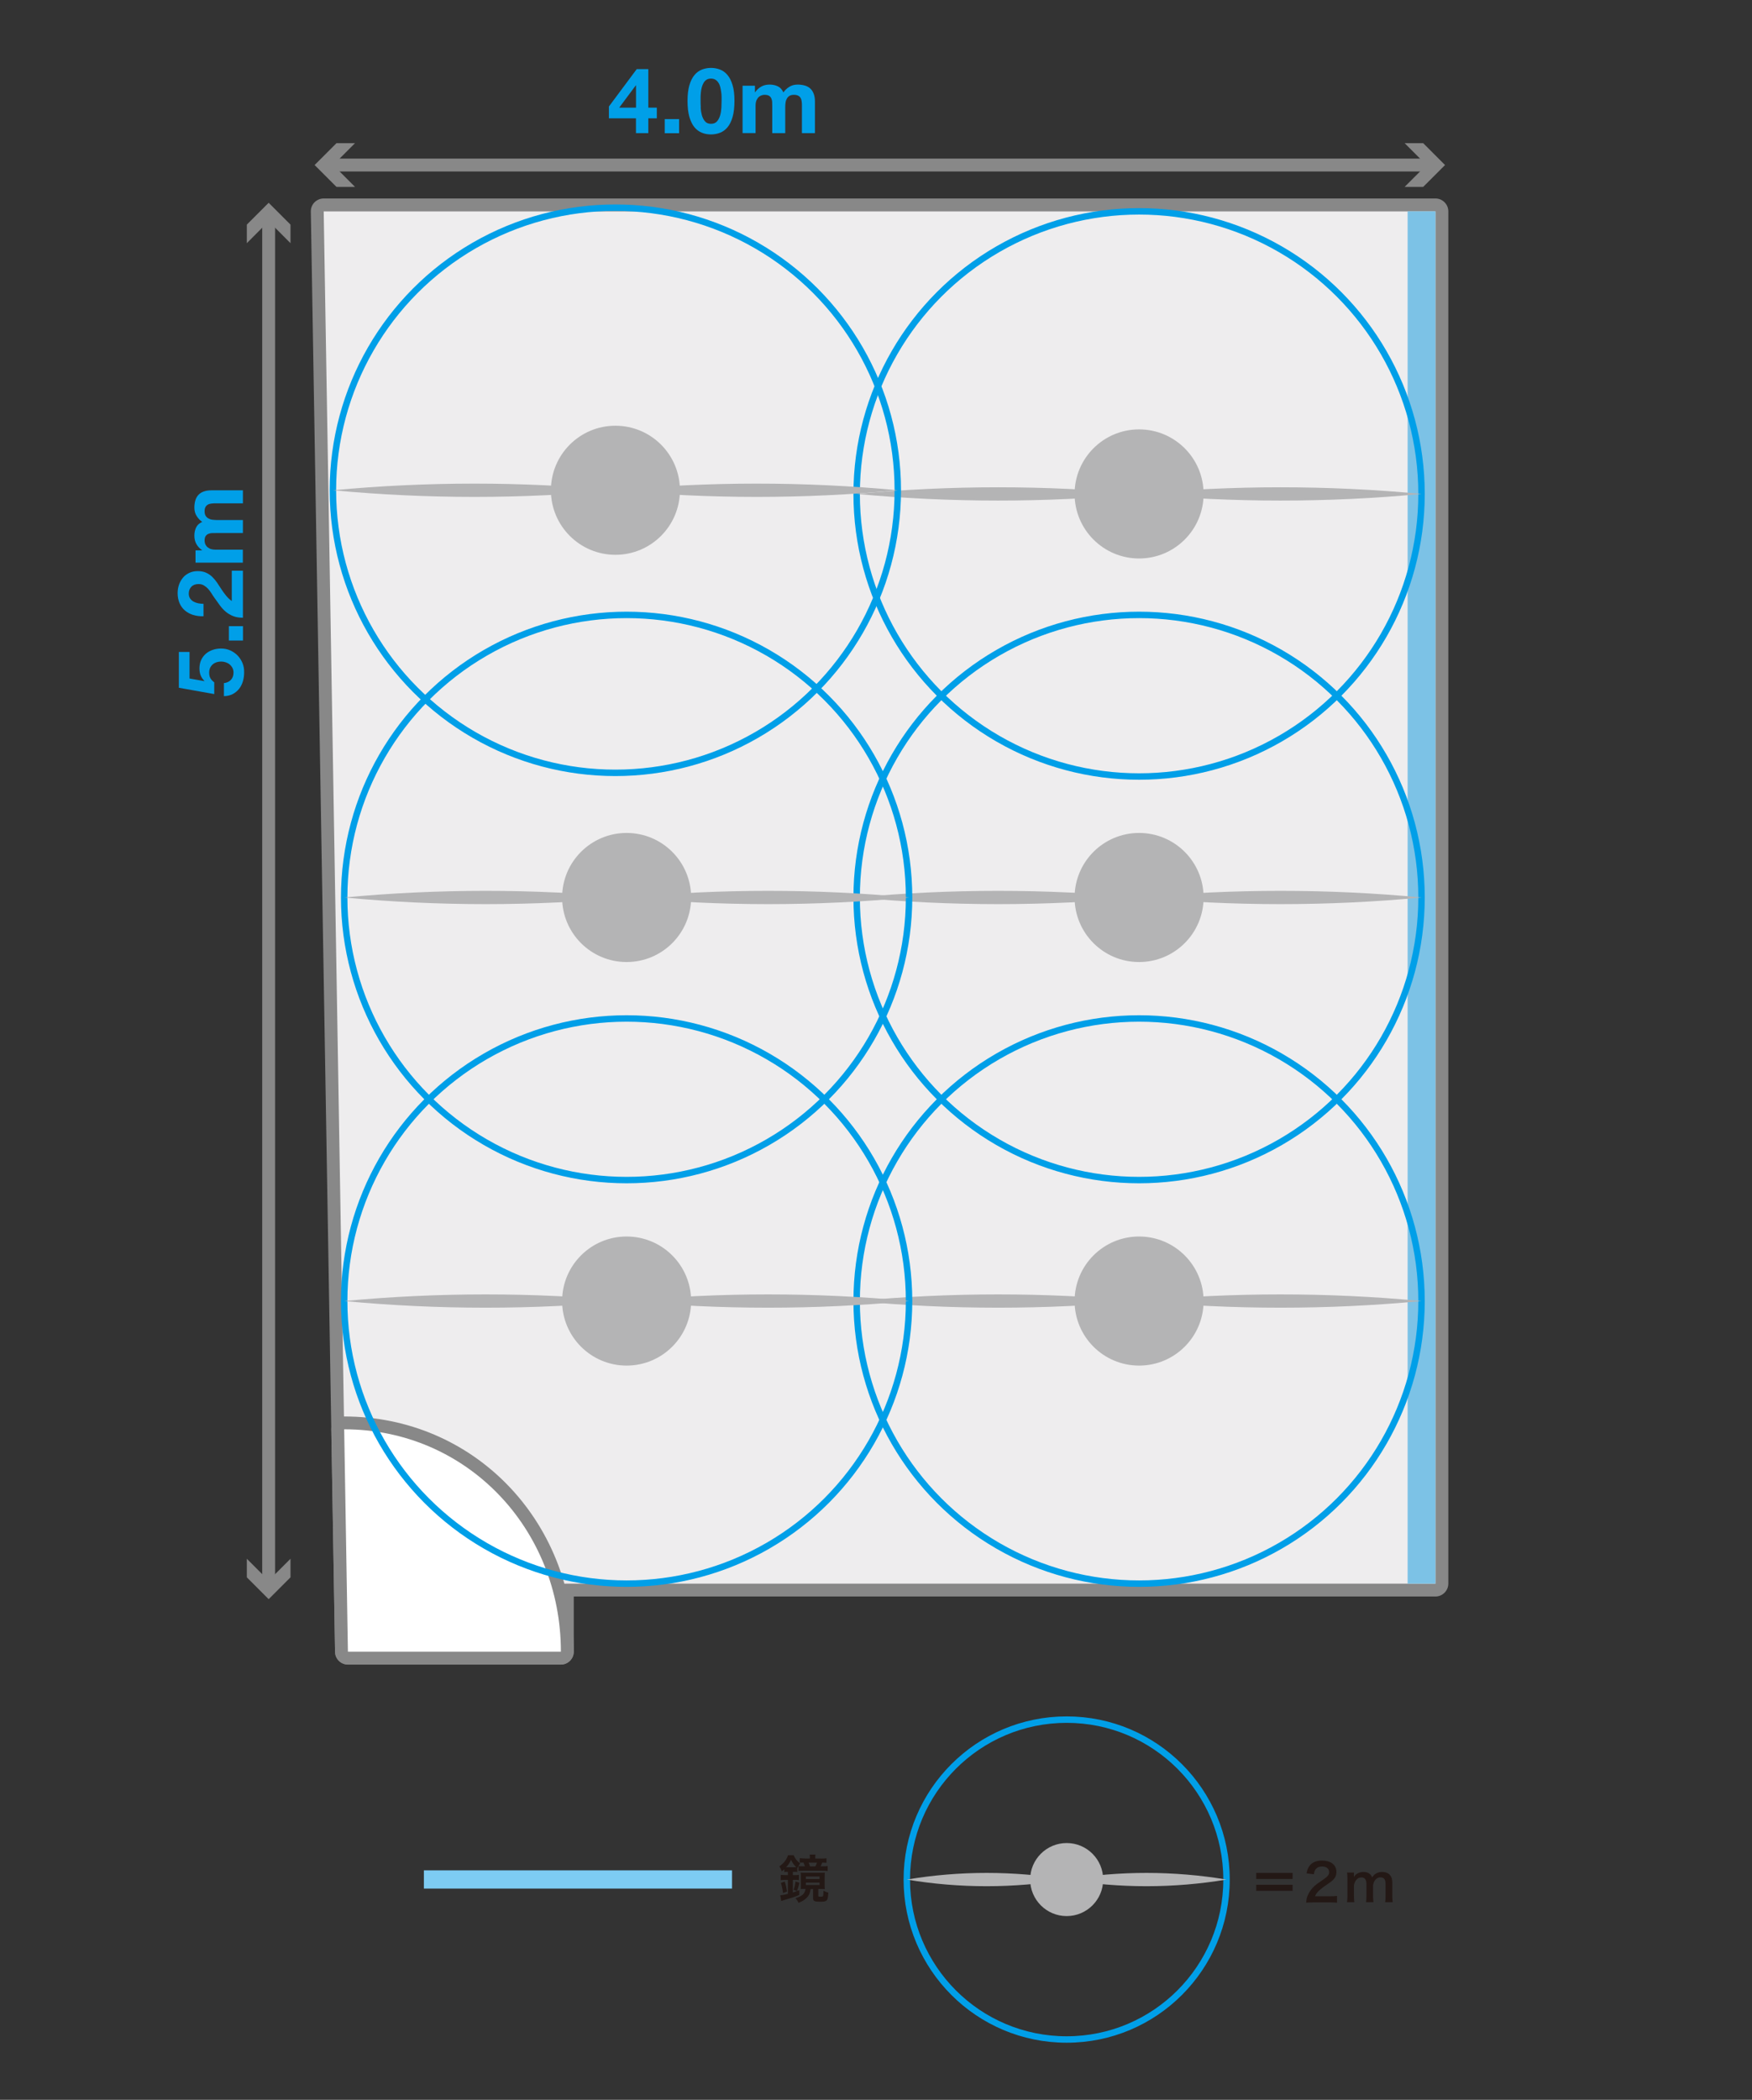 <?xml version="1.0" encoding="UTF-8"?>
<svg id="_レイヤー_2" data-name="レイヤー 2" xmlns="http://www.w3.org/2000/svg" viewBox="0 0 272.13 325.98">
  <rect x="0" y="0" width="272.13" height="325.98" fill="#333333" stroke="none"/>
  <defs>
    <style>
      .cls-1, .cls-2, .cls-3 {
        fill: none;
      }

      .cls-1, .cls-4, .cls-5, .cls-6, .cls-7, .cls-8, .cls-9, .cls-10, .cls-11 {
        stroke-width: 0px;
      }

      .cls-2 {
        stroke: #888;
        stroke-width: 2px;
      }

      .cls-2, .cls-3 {
        stroke-miterlimit: 10;
      }

      .cls-3 {
        stroke: #009fe8;
      }

      .cls-4 {
        fill: #888;
      }

      .cls-5 {
        fill: #231815;
      }

      .cls-6 {
        fill: #b4b4b5;
      }

      .cls-7 {
        fill: #7dccf3;
      }

      .cls-8 {
        fill: #7cc2e6;
      }

      .cls-9 {
        fill: #fff;
      }

      .cls-10 {
        fill: #eeedee;
      }

      .cls-11 {
        fill: #009fe8;
      }
    </style>
  </defs>
  <g id="_ガイド" data-name="ガイド">
    <rect class="cls-1" width="272.13" height="325.98"/>
  </g>
  <g id="_6st" data-name="6st">
    <g>
      <g>
        <path class="cls-10" d="M54.04,257.4c-.55,0-.99-.44-1-.98l-3.76-223.59c0-.27.1-.53.29-.72.19-.19.44-.3.71-.3h172.68c.55,0,1,.45,1,1v213.04c0,.55-.45,1-1,1H88.12v9.55c0,.55-.45,1-1,1h-33.08Z"/>
        <path class="cls-4" d="M222.96,32.81v213.04H87.12v10.56h-33.08l-3.76-223.59h172.68M222.96,30.81H50.28c-.54,0-1.05.22-1.43.6s-.58.9-.57,1.44l3.76,223.59c.02,1.09.91,1.97,2,1.97h33.08c1.1,0,2-.9,2-2v-8.56h133.84c1.1,0,2-.9,2-2V32.81c0-1.1-.9-2-2-2h0Z"/>
      </g>
      <g>
        <path class="cls-9" d="M54.04,257.4c-.55,0-.99-.44-1-.98l-.58-34.52c0-.27.1-.53.29-.72.19-.19.44-.3.71-.3,19.43,0,34.66,15.6,34.66,35.52,0,.55-.45,1-1,1h-33.08Z"/>
        <path class="cls-4" d="M53.46,221.89c19.06,0,33.66,15.45,33.66,34.52h-33.08l-.58-34.52M53.46,219.89c-.54,0-1.05.22-1.43.6-.38.38-.58.9-.57,1.44l.58,34.52c.02,1.09.91,1.97,2,1.97h33.08c1.1,0,2-.9,2-2,0-20.48-15.66-36.52-35.66-36.52h0Z"/>
      </g>
      <rect class="cls-8" x="218.64" y="32.81" width="4.32" height="213.04"/>
    </g>
    <g>
      <rect class="cls-7" x="88.35" y="267.86" width="2.83" height="47.86" transform="translate(381.56 202.01) rotate(90)"/>
      <path class="cls-5" d="M122.29,290.59c-.17,0-.32,0-.47.03v-.44c-.14.14-.2.19-.38.34-.12-.34-.2-.5-.38-.78.68-.48,1.11-1.03,1.34-1.73h.87c.25.57.5.88,1.02,1.28-.18.24-.32.46-.45.74v.58c-.14-.02-.26-.02-.47-.02h-.22v.51h.3c.28,0,.44,0,.64-.04v.82c-.18-.03-.34-.04-.64-.04h-.3v1.95c.35-.11.52-.17,1-.35v.74c-.7.3-1.06.42-2.16.74-.3.08-.5.15-.64.2l-.16-.89c.34-.02.67-.09,1.19-.22v-2.17h-.36c-.31,0-.54.02-.75.04v-.82c.19.02.44.04.76.04h.35v-.51h-.1ZM121.62,293.89c-.06-.56-.14-.98-.33-1.58l.6-.21c.18.56.26.91.35,1.56l-.62.22ZM123.38,289.87c.14,0,.18,0,.29,0-.36-.36-.54-.62-.8-1.13-.26.51-.42.76-.76,1.14h1.27ZM123.26,293.39c.17-.48.24-.79.3-1.3l.61.19c-.1.49-.22.86-.38,1.29l-.54-.18ZM125.06,293.24c-.24,0-.43,0-.69.02.02-.16.02-.28.02-.58v-1.34c0-.28,0-.44-.03-.63.22.02.43.02.77.02h2.25c.35,0,.5,0,.74-.02-.02.18-.03.29-.03.6v1.32c0,.31,0,.46.03.64-.18-.02-.37-.02-.67-.02h-.35v1.04c0,.14.04.16.36.16.25,0,.34-.03.38-.11.04-.09.06-.34.06-.82.29.16.5.24.76.29-.08,1.32-.16,1.42-1.3,1.42-.84,0-1.07-.11-1.07-.52v-1.45h-.37c-.11.59-.21.85-.44,1.16-.18.22-.46.47-.75.65-.21.13-.37.2-.71.33-.1-.27-.25-.48-.46-.72,1.06-.33,1.42-.66,1.56-1.42h-.06ZM127.51,288.53c.38,0,.62,0,.86-.05v.7c-.24-.02-.29-.02-.65-.03-.08.21-.16.38-.26.58h.28c.41,0,.6,0,.82-.04v.77c-.27-.03-.48-.04-.9-.04h-2.81c-.34,0-.6,0-.82.03v-.75c.17.02.42.03.77.03h.22c-.07-.23-.14-.39-.22-.58h-.08c-.22,0-.35,0-.5.02v-.7c.26.03.51.05.86.05h.71v-.13c0-.18,0-.33-.03-.48h.9c-.02.14-.03.28-.03.48v.13h.9ZM125.17,291.7h2.13v-.38h-2.13v.38ZM125.17,292.64h2.13v-.38h-2.13v.38ZM126.65,289.74c.12-.23.15-.32.25-.58h-1.31c.11.24.16.36.22.58h.84Z"/>
    </g>
    <g>
      <circle class="cls-3" cx="165.68" cy="291.79" r="24.83"/>
      <g>
        <circle class="cls-6" cx="165.68" cy="291.79" r="5.67"/>
        <g>
          <path class="cls-6" d="M190.51,291.79c-8.21,1.37-16.62,1.38-24.83,0,8.2-1.38,16.62-1.37,24.83,0h0Z"/>
          <path class="cls-6" d="M165.68,291.79c-8.21,1.37-16.62,1.38-24.83,0,8.2-1.38,16.62-1.37,24.83,0h0Z"/>
        </g>
      </g>
    </g>
    <g>
      <circle class="cls-3" cx="176.93" cy="76.68" r="43.87"/>
      <g>
        <circle class="cls-6" cx="176.93" cy="76.68" r="10.02"/>
        <g>
          <path class="cls-6" d="M133.07,76.68c14.58-1.37,29.29-1.38,43.87,0-14.58,1.38-29.28,1.37-43.87,0h0Z"/>
          <path class="cls-6" d="M176.93,76.68c14.58-1.37,29.29-1.38,43.87,0-14.58,1.38-29.28,1.37-43.87,0h0Z"/>
        </g>
      </g>
    </g>
    <g>
      <circle class="cls-3" cx="176.93" cy="201.98" r="43.87"/>
      <g>
        <circle class="cls-6" cx="176.93" cy="201.98" r="10.02"/>
        <g>
          <path class="cls-6" d="M133.07,201.98c14.58-1.37,29.29-1.38,43.87,0-14.58,1.38-29.28,1.37-43.87,0h0Z"/>
          <path class="cls-6" d="M176.93,201.98c14.58-1.37,29.29-1.38,43.87,0-14.58,1.38-29.28,1.37-43.87,0h0Z"/>
        </g>
      </g>
    </g>
    <g>
      <circle class="cls-3" cx="97.33" cy="201.98" r="43.87"/>
      <g>
        <circle class="cls-6" cx="97.33" cy="201.98" r="10.02"/>
        <g>
          <path class="cls-6" d="M53.46,201.98c14.58-1.37,29.29-1.38,43.87,0-14.58,1.38-29.28,1.37-43.87,0h0Z"/>
          <path class="cls-6" d="M97.33,201.98c14.58-1.37,29.29-1.38,43.87,0-14.58,1.38-29.28,1.37-43.87,0h0Z"/>
        </g>
      </g>
    </g>
    <g>
      <circle class="cls-3" cx="176.93" cy="139.33" r="43.87"/>
      <g>
        <circle class="cls-6" cx="176.93" cy="139.33" r="10.02"/>
        <g>
          <path class="cls-6" d="M133.07,139.33c14.58-1.37,29.29-1.38,43.87,0-14.58,1.38-29.28,1.37-43.87,0h0Z"/>
          <path class="cls-6" d="M176.93,139.33c14.58-1.37,29.29-1.38,43.87,0-14.58,1.38-29.28,1.37-43.87,0h0Z"/>
        </g>
      </g>
    </g>
    <g>
      <circle class="cls-3" cx="97.33" cy="139.33" r="43.87"/>
      <g>
        <circle class="cls-6" cx="97.33" cy="139.33" r="10.02"/>
        <g>
          <path class="cls-6" d="M53.46,139.33c14.58-1.37,29.29-1.38,43.87,0-14.58,1.38-29.28,1.37-43.87,0h0Z"/>
          <path class="cls-6" d="M97.33,139.33c14.58-1.37,29.29-1.38,43.87,0-14.58,1.38-29.28,1.37-43.87,0h0Z"/>
        </g>
      </g>
    </g>
    <g>
      <circle class="cls-3" cx="95.58" cy="76.11" r="43.87"/>
      <g>
        <circle class="cls-6" cx="95.59" cy="76.11" r="10.02"/>
        <g>
          <path class="cls-6" d="M51.72,76.11c14.58-1.37,29.29-1.38,43.87,0-14.58,1.38-29.28,1.37-43.87,0h0Z"/>
          <path class="cls-6" d="M95.58,76.11c14.58-1.37,29.29-1.38,43.87,0-14.58,1.38-29.28,1.37-43.87,0h0Z"/>
        </g>
      </g>
    </g>
    <g>
      <path class="cls-5" d="M200.77,290.76v.94h-5.65v-.94h5.65ZM200.77,292.6v.94h-5.65v-.94h5.65Z"/>
      <path class="cls-5" d="M203.9,295.34c-.62,0-.75,0-1.03.04.05-.46.1-.74.21-1.02.22-.58.58-1.09,1.09-1.57.28-.25.52-.43,1.32-.97.74-.5.96-.77.96-1.18,0-.54-.42-.88-1.1-.88-.46,0-.82.16-1.02.47-.14.19-.19.37-.25.74l-1.14-.14c.11-.61.26-.94.55-1.28.4-.46,1.03-.71,1.83-.71,1.4,0,2.26.67,2.26,1.77,0,.53-.18.91-.57,1.28-.22.21-.3.27-1.34.98-.35.25-.75.58-.95.8-.24.26-.34.42-.46.72h2.24c.5,0,.9-.02,1.17-.06v1.05c-.38-.03-.7-.05-1.21-.05h-2.57Z"/>
      <path class="cls-5" d="M209.23,295.29c.04-.34.06-.61.06-1.04v-2.51c0-.5-.02-.74-.06-1.04h1.07v.41s0,.17,0,.3c.23-.49.82-.8,1.49-.8.43,0,.78.12,1.03.36.14.13.21.23.3.48.27-.36.42-.5.67-.63.26-.14.54-.21.89-.21.51,0,.93.16,1.2.46.26.29.38.65.38,1.22v1.97c0,.45.02.71.06,1.04h-1.17c.05-.33.06-.57.06-1.04v-1.79c0-.7-.25-1.02-.78-1.02-.26,0-.46.07-.66.24-.28.24-.41.5-.5.99v1.58c0,.44.02.71.06,1.04h-1.15c.05-.34.06-.58.06-1.04v-1.79c0-.67-.26-1.01-.78-1.01-.34,0-.61.14-.82.42-.18.23-.26.42-.34.8v1.58c0,.43.02.67.06,1.04h-1.13Z"/>
    </g>
    <g>
      <path class="cls-11" d="M94.58,18.38v-1.85l4.32-5.8h1.8v5.98h1.32v1.66h-1.32v2.3h-1.92v-2.3h-4.21ZM98.75,13.26l-2.57,3.45h2.61v-3.45h-.04Z"/>
      <path class="cls-11" d="M105.48,18.49v2.19h-2.23v-2.19h2.23Z"/>
      <path class="cls-11" d="M107.08,13.23c.19-.66.46-1.19.79-1.58.33-.4.72-.68,1.16-.85s.91-.26,1.4-.26.97.09,1.41.26c.44.17.83.45,1.16.85.34.4.6.93.79,1.58.2.66.29,1.47.29,2.44s-.1,1.83-.29,2.49c-.19.67-.46,1.2-.79,1.6-.34.4-.72.68-1.16.85-.44.17-.91.26-1.41.26s-.96-.08-1.4-.26c-.44-.17-.83-.46-1.16-.85-.33-.4-.59-.93-.79-1.6-.19-.67-.29-1.5-.29-2.49s.1-1.78.29-2.44ZM108.83,16.69c.02.4.08.79.18,1.17.1.37.26.69.48.96.22.27.53.4.94.4s.74-.13.96-.4.38-.58.48-.96c.1-.37.16-.76.18-1.17.02-.4.03-.75.03-1.03,0-.17,0-.38,0-.62,0-.24-.02-.49-.06-.75s-.08-.51-.14-.76c-.06-.25-.15-.48-.28-.67-.12-.2-.28-.36-.47-.48s-.42-.18-.7-.18-.5.06-.69.18-.34.28-.45.48c-.12.2-.21.42-.28.67-.07.25-.11.5-.14.76-.03.26-.04.5-.05.75,0,.24,0,.45,0,.62,0,.28,0,.63.03,1.03Z"/>
      <path class="cls-11" d="M117.26,13.33v.99h.03c.27-.38.58-.67.96-.88.37-.21.8-.31,1.29-.31s.89.09,1.27.27c.38.18.67.5.87.95.22-.32.51-.61.89-.85.37-.25.82-.37,1.33-.37.39,0,.75.05,1.08.14.33.09.62.25.85.45.24.21.42.48.55.82.13.34.2.74.2,1.21v4.92h-2.02v-4.16c0-.25,0-.48-.03-.7-.02-.22-.07-.41-.16-.57-.08-.16-.21-.29-.38-.38-.17-.09-.39-.14-.67-.14s-.51.05-.69.16c-.17.11-.31.25-.41.43s-.17.37-.2.6c-.03.22-.05.45-.05.67v4.09h-2.02v-4.12c0-.22,0-.43-.01-.65,0-.21-.05-.41-.12-.59-.07-.18-.19-.32-.35-.43-.17-.11-.41-.16-.73-.16-.09,0-.22.02-.38.06s-.31.12-.46.24c-.15.12-.27.29-.38.51-.1.22-.16.51-.16.87v4.26h-2.02v-7.35h1.9Z"/>
    </g>
    <g>
      <path class="cls-11" d="M29.46,105.34l2.26.4.03-.03c-.27-.27-.47-.57-.59-.88-.12-.31-.18-.67-.18-1.07,0-.49.09-.93.27-1.31.18-.38.42-.7.72-.96.3-.26.66-.46,1.07-.6.41-.14.85-.21,1.31-.21.51,0,.99.1,1.43.3.44.2.82.47,1.14.8.32.34.57.73.75,1.17s.26.92.25,1.42c0,.48-.06.94-.19,1.39-.13.44-.32.83-.59,1.17-.27.34-.59.61-.99.82s-.85.31-1.37.32v-2.02c.45-.05.82-.22,1.09-.51.27-.29.4-.67.4-1.12,0-.27-.05-.5-.16-.72-.11-.21-.25-.39-.43-.54-.17-.15-.38-.26-.61-.34-.23-.08-.47-.12-.72-.12s-.5.04-.72.11c-.23.08-.43.19-.6.34-.17.15-.3.33-.4.54-.09.21-.14.45-.14.72,0,.36.06.65.19.88.13.23.33.44.6.64v1.82l-5.5-.98v-5.56h1.66v4.11Z"/>
      <path class="cls-11" d="M35.55,97.21h2.19v2.23h-2.19v-2.23Z"/>
      <path class="cls-11" d="M30.03,95.48c-.49-.15-.91-.38-1.28-.68-.36-.3-.65-.68-.85-1.14s-.31-.99-.31-1.58c0-.46.07-.89.21-1.3s.35-.77.61-1.09.59-.56.98-.75c.39-.18.82-.28,1.31-.28s.93.08,1.29.24c.36.16.68.37.96.64s.53.57.76.9c.23.34.45.67.67,1.02.22.34.46.67.72.99.26.32.55.61.9.85v-4.7h1.73v7.3c-.58,0-1.08-.08-1.51-.25s-.81-.39-1.14-.67c-.34-.28-.65-.62-.93-1-.28-.38-.57-.79-.87-1.21-.15-.22-.31-.45-.46-.7-.16-.25-.33-.47-.52-.68-.19-.2-.4-.37-.64-.51-.24-.14-.51-.21-.81-.21-.48,0-.86.14-1.13.42-.27.28-.4.64-.4,1.07,0,.29.07.54.21.75s.32.37.54.49.47.21.74.26c.27.05.54.08.8.08v1.93c-.57.02-1.1-.05-1.58-.2Z"/>
      <path class="cls-11" d="M30.39,85.44h.99v-.03c-.38-.27-.67-.58-.88-.96-.21-.37-.31-.8-.31-1.29s.09-.89.27-1.27c.18-.38.5-.67.95-.87-.32-.22-.61-.51-.85-.89-.25-.37-.37-.82-.37-1.33,0-.39.05-.75.14-1.08s.25-.62.45-.85c.21-.24.48-.42.82-.55.34-.13.74-.2,1.21-.2h4.92v2.02h-4.16c-.25,0-.48,0-.7.03s-.41.07-.57.16c-.16.09-.29.21-.38.38-.09.17-.14.39-.14.67s.05.51.16.69.25.31.43.41c.18.1.37.17.6.2s.45.05.67.05h4.09v2.02h-4.12c-.22,0-.43,0-.65.01-.21,0-.41.05-.59.12-.18.07-.32.19-.43.35-.11.17-.16.41-.16.73,0,.09.02.22.06.38s.12.31.24.45c.12.15.29.27.51.38.22.1.51.16.87.16h4.26v2.02h-7.35v-1.9Z"/>
    </g>
    <g>
      <line class="cls-2" x1="41.73" y1="33.76" x2="41.73" y2="245.97"/>
      <polygon class="cls-4" points="38.34 37.75 41.73 34.35 45.12 37.75 45.12 34.87 41.73 31.48 38.34 34.87 38.34 37.75"/>
      <polygon class="cls-4" points="38.34 241.99 41.73 245.38 45.12 241.99 45.12 244.87 41.73 248.26 38.34 244.87 38.34 241.99"/>
    </g>
    <g>
      <line class="cls-2" x1="222.16" y1="25.62" x2="51.16" y2="25.62"/>
      <polygon class="cls-4" points="218.18 22.23 221.57 25.62 218.18 29.01 221.06 29.01 224.45 25.62 221.06 22.23 218.18 22.23"/>
      <polygon class="cls-4" points="55.14 22.23 51.75 25.62 55.14 29.01 52.26 29.01 48.87 25.62 52.26 22.23 55.14 22.23"/>
    </g>
  </g>
</svg>